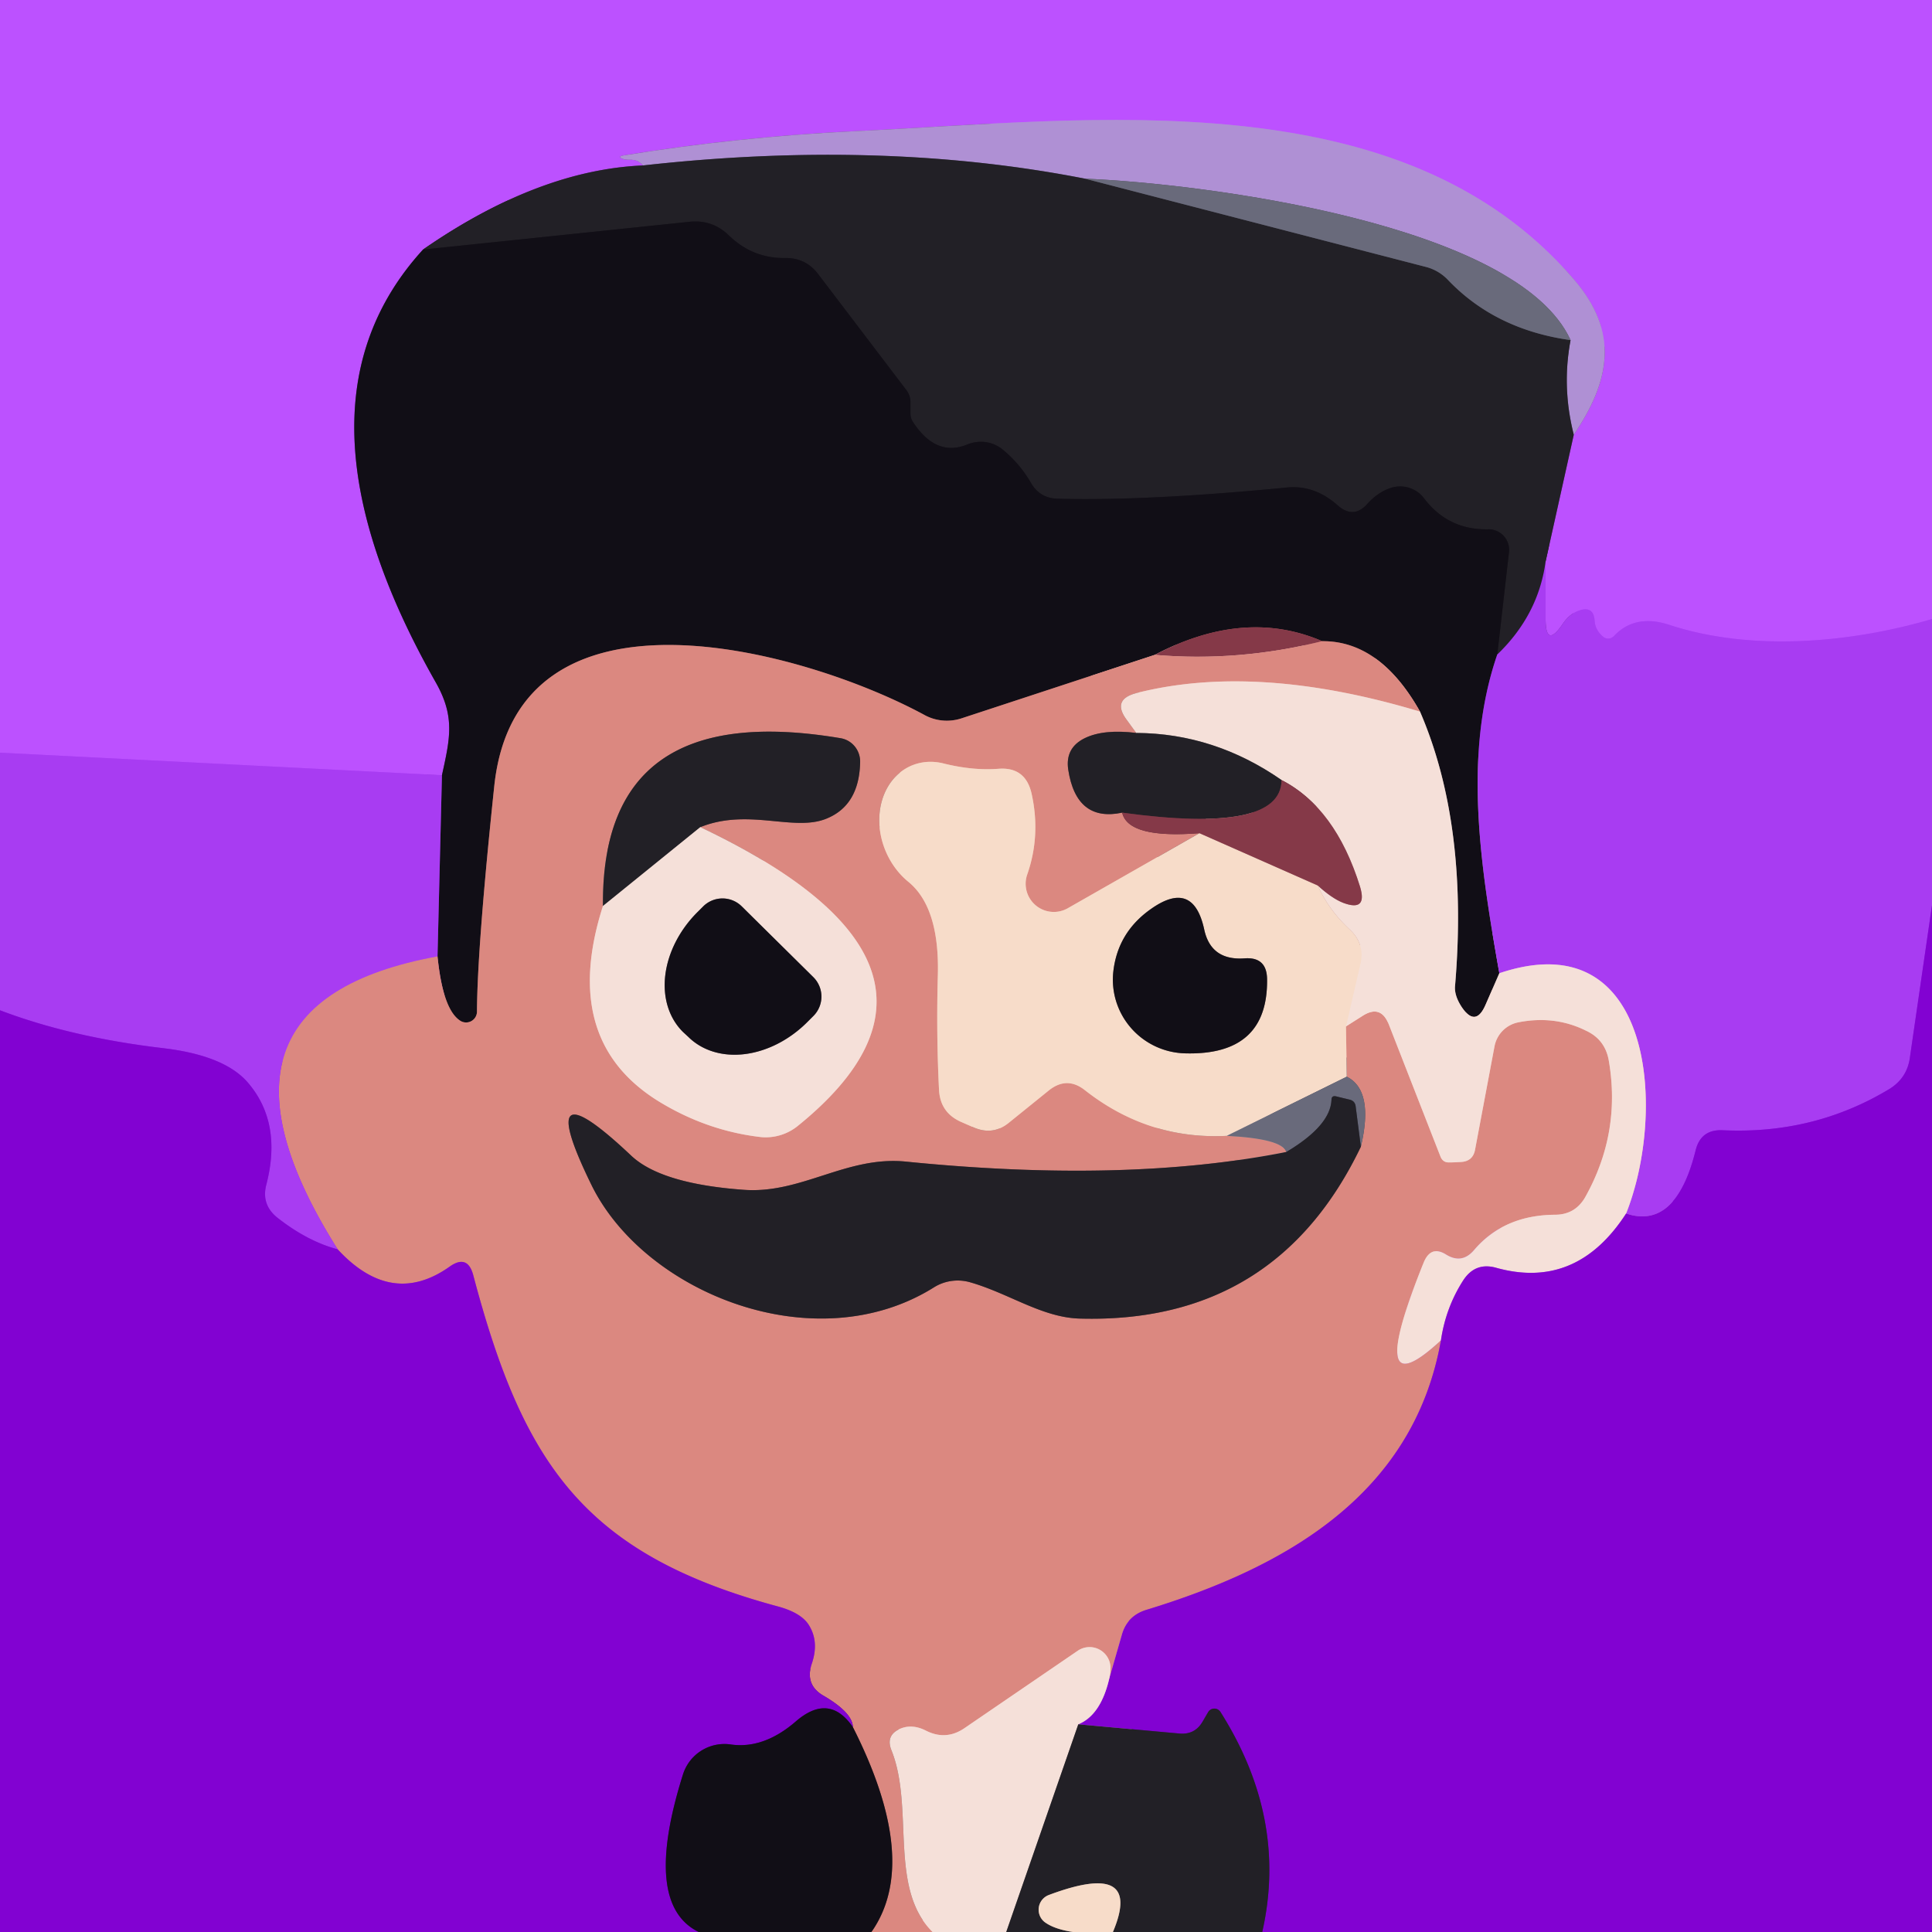 <?xml version="1.0" encoding="UTF-8" standalone="no"?>
<!DOCTYPE svg PUBLIC "-//W3C//DTD SVG 1.1//EN" "http://www.w3.org/Graphics/SVG/1.1/DTD/svg11.dtd">
<svg xmlns="http://www.w3.org/2000/svg" version="1.1" viewBox="0.00 0.00 48.00 48.00">
<g stroke-width="2.00" fill="none" stroke-linecap="butt">
<path stroke="#b247f9" vector-effect="non-scaling-stroke" d="
  M 48.00 15.38
  C 45.99 15.97 43.52 16.20 41.46 15.52
  Q 40.62 15.25 40.10 15.80
  A 0.20 0.19 -48.2 0 1 39.83 15.82
  Q 39.64 15.66 39.62 15.44
  Q 39.60 15.04 39.23 15.17
  Q 39.00 15.25 38.84 15.48
  Q 38.40 16.14 38.40 15.37
  L 38.40 13.95"
/>
<path stroke="#6f3993" vector-effect="non-scaling-stroke" d="
  M 38.40 13.95
  L 39.10 10.80"
/>
<path stroke="#b671ea" vector-effect="non-scaling-stroke" d="
  M 39.10 10.80
  C 40.00 9.47 40.24 8.26 39.10 6.94
  C 34.81 1.95 27.15 2.98 21.22 3.26
  Q 18.34 3.40 15.50 3.86
  Q 15.32 3.89 15.48 3.95
  Q 15.54 3.97 15.61 3.97
  Q 15.78 3.96 15.87 4.02
  Q 15.93 4.06 15.98 4.11"
/>
<path stroke="#6f3993" vector-effect="non-scaling-stroke" d="
  M 15.98 4.11
  Q 13.37 4.22 10.51 6.20"
/>
<path stroke="#67308b" vector-effect="non-scaling-stroke" d="
  M 10.51 6.20
  Q 6.94 10.11 10.83 16.96
  C 11.31 17.81 11.18 18.35 10.98 19.26"
/>
<path stroke="#b247f9" vector-effect="non-scaling-stroke" d="
  M 10.98 19.26
  L 0.00 18.70"
/>
<path stroke="#69587d" vector-effect="non-scaling-stroke" d="
  M 39.10 10.80
  Q 38.80 9.62 39.02 8.45"
/>
<path stroke="#8c7da8" vector-effect="non-scaling-stroke" d="
  M 39.02 8.45
  C 37.70 5.56 29.92 4.56 26.96 4.44"
/>
<path stroke="#69587d" vector-effect="non-scaling-stroke" d="
  M 26.96 4.44
  Q 21.91 3.45 15.98 4.11"
/>
<path stroke="#464551" vector-effect="non-scaling-stroke" d="
  M 26.96 4.44
  L 35.42 6.63
  A 1.16 1.14 74.8 0 1 35.97 6.95
  Q 37.15 8.19 39.02 8.45"
/>
<path stroke="#652e8c" vector-effect="non-scaling-stroke" d="
  M 38.40 13.95
  Q 38.22 15.28 37.20 16.26"
/>
<path stroke="#1a171e" vector-effect="non-scaling-stroke" d="
  M 37.20 16.26
  L 37.49 13.72
  A 0.51 0.51 0.0 0 0 36.97 13.15
  Q 35.98 13.17 35.38 12.38
  A 0.75 0.74 -28.4 0 0 34.53 12.13
  Q 34.22 12.24 33.97 12.52
  Q 33.63 12.90 33.24 12.56
  Q 32.67 12.05 31.99 12.11
  Q 28.49 12.45 26.28 12.39
  Q 25.83 12.38 25.61 11.99
  Q 25.33 11.51 24.90 11.16
  A 0.87 0.85 -36.5 0 0 24.04 11.04
  Q 23.27 11.36 22.70 10.51
  Q 22.62 10.40 22.62 10.27
  Q 22.62 10.13 22.62 9.99
  Q 22.62 9.82 22.51 9.68
  L 20.32 6.80
  Q 20.01 6.40 19.50 6.41
  Q 18.70 6.42 18.11 5.85
  Q 17.70 5.45 17.13 5.51
  L 10.51 6.20"
/>
<path stroke="#5d2584" vector-effect="non-scaling-stroke" d="
  M 37.20 16.26
  C 36.33 18.78 36.80 21.61 37.25 24.18"
/>
<path stroke="#837778" vector-effect="non-scaling-stroke" d="
  M 37.25 24.18
  L 36.91 24.96
  Q 36.66 25.54 36.31 25.01
  Q 36.13 24.73 36.15 24.50
  Q 36.49 20.48 35.28 17.68"
/>
<path stroke="#764b4b" vector-effect="non-scaling-stroke" d="
  M 35.28 17.68
  Q 34.29 15.92 32.85 15.93"
/>
<path stroke="#4b242f" vector-effect="non-scaling-stroke" d="
  M 32.85 15.93
  Q 30.92 15.10 28.69 16.27"
/>
<path stroke="#764b4b" vector-effect="non-scaling-stroke" d="
  M 28.69 16.27
  L 23.88 17.85
  A 1.17 1.15 -39.5 0 1 22.98 17.77
  C 20.02 16.16 12.85 14.14 12.28 19.53
  Q 11.86 23.52 11.85 25.13
  A 0.27 0.27 0.0 0 1 11.42 25.35
  Q 11.00 25.06 10.87 23.76"
/>
<path stroke="#5d2584" vector-effect="non-scaling-stroke" d="
  M 10.87 23.76
  L 10.98 19.26"
/>
<path stroke="#951fe2" vector-effect="non-scaling-stroke" d="
  M 48.00 22.49
  L 47.45 26.28
  Q 47.38 26.78 46.95 27.05
  Q 45.07 28.19 42.79 28.08
  Q 42.26 28.06 42.13 28.57
  Q 41.64 30.56 40.40 30.15"
/>
<path stroke="#cf8ee6" vector-effect="non-scaling-stroke" d="
  M 40.40 30.15
  C 41.40 27.64 41.11 22.88 37.25 24.18"
/>
<path stroke="#b06164" vector-effect="non-scaling-stroke" d="
  M 32.85 15.93
  Q 30.76 16.45 28.69 16.27"
/>
<path stroke="#e8b4ad" vector-effect="non-scaling-stroke" d="
  M 35.28 17.68
  Q 31.22 16.46 28.23 17.22
  Q 27.62 17.38 27.99 17.88
  L 28.23 18.21"
/>
<path stroke="#7f5453" vector-effect="non-scaling-stroke" d="
  M 28.23 18.21
  Q 27.42 18.11 26.95 18.34
  Q 26.46 18.58 26.54 19.12
  Q 26.74 20.43 27.88 20.19"
/>
<path stroke="#b06164" vector-effect="non-scaling-stroke" d="
  M 27.88 20.19
  Q 28.03 20.84 29.80 20.70"
/>
<path stroke="#e9b2a5" vector-effect="non-scaling-stroke" d="
  M 29.80 20.70
  L 26.52 22.57
  A 0.70 0.70 0.0 0 1 25.52 21.73
  Q 25.86 20.76 25.63 19.72
  Q 25.48 19.05 24.81 19.10
  Q 24.18 19.15 23.45 18.97
  A 1.71 1.42 67.0 0 0 22.57 21.91
  Q 23.35 22.55 23.30 24.25
  Q 23.26 25.68 23.33 27.08
  Q 23.36 27.64 23.87 27.87
  L 24.19 28.01
  Q 24.67 28.22 25.07 27.89
  L 26.06 27.09
  Q 26.51 26.73 26.96 27.09
  Q 28.53 28.32 30.48 28.22"
/>
<path stroke="#a2797e" vector-effect="non-scaling-stroke" d="
  M 30.48 28.22
  Q 31.85 28.29 31.96 28.62"
/>
<path stroke="#7f5453" vector-effect="non-scaling-stroke" d="
  M 31.96 28.62
  Q 27.98 29.41 22.51 28.86
  C 21.03 28.71 19.91 29.67 18.47 29.56
  Q 16.42 29.41 15.68 28.71
  Q 13.19 26.36 14.69 29.43
  C 16.00 32.12 20.25 33.84 23.21 31.98
  A 1.12 1.11 36.9 0 1 24.11 31.86
  C 25.08 32.14 25.90 32.74 26.84 32.76
  Q 31.70 32.89 33.81 28.49"
/>
<path stroke="#a2797e" vector-effect="non-scaling-stroke" d="
  M 33.81 28.49
  Q 34.14 27.09 33.46 26.75"
/>
<path stroke="#e9b2a5" vector-effect="non-scaling-stroke" d="
  M 33.46 26.75
  L 33.44 25.50"
/>
<path stroke="#e8b4ad" vector-effect="non-scaling-stroke" d="
  M 33.44 25.50
  L 33.85 25.24
  Q 34.30 24.95 34.50 25.44
  L 35.79 28.74
  Q 35.85 28.88 35.99 28.88
  Q 36.13 28.88 36.28 28.87
  Q 36.60 28.86 36.65 28.55
  L 37.13 26.00
  A 0.75 0.75 0.0 0 1 37.72 25.40
  Q 38.63 25.22 39.41 25.61
  Q 39.88 25.83 39.97 26.35
  Q 40.28 28.15 39.38 29.75
  Q 39.13 30.18 38.63 30.18
  Q 37.36 30.19 36.62 31.06
  Q 36.32 31.41 35.93 31.17
  Q 35.55 30.93 35.37 31.37
  Q 33.87 35.09 35.80 33.30"
/>
<path stroke="#af45a9" vector-effect="non-scaling-stroke" d="
  M 35.80 33.30
  C 35.11 37.19 31.85 38.97 28.47 40.00
  Q 28.00 40.15 27.87 40.62
  L 27.56 41.70"
/>
<path stroke="#e8b4ad" vector-effect="non-scaling-stroke" d="
  M 27.56 41.70
  Q 27.59 41.57 27.59 41.45
  A 0.52 0.52 0.0 0 0 26.78 41.01
  L 23.97 42.93
  Q 23.51 43.25 23.01 43.00
  Q 22.68 42.83 22.39 42.94
  Q 21.99 43.10 22.15 43.49
  C 22.72 44.92 22.07 46.91 23.17 48.00"
/>
<path stroke="#764b4b" vector-effect="non-scaling-stroke" d="
  M 21.65 48.00
  Q 22.88 46.25 21.19 42.91"
/>
<path stroke="#af45a9" vector-effect="non-scaling-stroke" d="
  M 21.19 42.91
  Q 21.18 42.55 20.46 42.13
  Q 19.99 41.86 20.17 41.33
  Q 20.36 40.77 20.08 40.35
  Q 19.88 40.06 19.32 39.91
  C 14.51 38.61 13.00 36.37 11.76 31.69
  Q 11.62 31.15 11.17 31.47
  Q 9.73 32.49 8.39 31.04"
/>
<path stroke="#c262b9" vector-effect="non-scaling-stroke" d="
  M 8.39 31.04
  Q 4.53 24.92 10.87 23.76"
/>
<path stroke="#e8b4ad" vector-effect="non-scaling-stroke" d="
  M 14.98 22.51
  Q 13.89 25.91 16.46 27.42
  Q 17.61 28.10 18.90 28.25
  A 1.27 1.26 -60.8 0 0 19.80 27.99
  Q 24.72 24.03 17.40 20.55"
/>
<path stroke="#7f5453" vector-effect="non-scaling-stroke" d="
  M 17.40 20.55
  C 18.59 20.07 19.72 20.67 20.53 20.34
  Q 21.35 20.01 21.37 18.93
  A 0.59 0.58 -84.9 0 0 20.88 18.34
  Q 14.93 17.34 14.98 22.51"
/>
<path stroke="#8c8080" vector-effect="non-scaling-stroke" d="
  M 17.40 20.55
  L 14.98 22.51"
/>
<path stroke="#bc71d6" vector-effect="non-scaling-stroke" d="
  M 40.40 30.15
  Q 39.17 32.05 37.18 31.50
  Q 36.66 31.35 36.36 31.80
  Q 35.92 32.48 35.80 33.30"
/>
<path stroke="#f6ded1" vector-effect="non-scaling-stroke" d="
  M 33.44 25.50
  L 33.80 23.94
  Q 33.91 23.45 33.54 23.10
  Q 33.01 22.61 32.74 22.00"
/>
<path stroke="#bd8d91" vector-effect="non-scaling-stroke" d="
  M 32.74 22.00
  Q 33.09 22.32 33.37 22.43
  Q 33.98 22.66 33.79 22.03
  Q 33.18 20.07 31.84 19.38"
/>
<path stroke="#8c8080" vector-effect="non-scaling-stroke" d="
  M 31.84 19.38
  Q 30.17 18.22 28.23 18.21"
/>
<path stroke="#542d37" vector-effect="non-scaling-stroke" d="
  M 31.84 19.38
  Q 31.83 20.73 27.88 20.19"
/>
<path stroke="#951fe2" vector-effect="non-scaling-stroke" d="
  M 8.39 31.04
  Q 7.64 30.84 6.90 30.26
  Q 6.48 29.93 6.62 29.42
  Q 7.01 27.90 6.17 26.91
  Q 5.59 26.22 4.04 26.04
  Q 1.76 25.77 0.00 25.10"
/>
<path stroke="#be8b89" vector-effect="non-scaling-stroke" d="
  M 29.80 20.70
  L 32.74 22.00"
/>
<path stroke="#b0a3a2" vector-effect="non-scaling-stroke" d="
  M 33.46 26.75
  L 30.48 28.22"
/>
<path stroke="#847570" vector-effect="non-scaling-stroke" d="
  M 27.66 24.14
  A 1.84 1.83 3.9 0 0 29.44 26.17
  Q 31.51 26.23 31.48 24.32
  Q 31.47 23.77 30.92 23.81
  Q 30.09 23.87 29.92 23.10
  Q 29.65 21.84 28.60 22.58
  Q 27.77 23.16 27.66 24.14"
/>
<path stroke="#837778" vector-effect="non-scaling-stroke" d="
  M 20.21 24.28
  L 18.43 22.52
  A 0.68 0.68 0.0 0 0 17.47 22.52
  L 17.32 22.67
  A 2.35 1.84 -45.2 0 0 16.97 25.64
  L 17.10 25.76
  A 2.35 1.84 -45.2 0 0 20.06 25.39
  L 20.21 25.24
  A 0.68 0.68 0.0 0 0 20.21 24.28"
/>
<path stroke="#52117c" vector-effect="non-scaling-stroke" d="
  M 31.36 48.00
  Q 32.00 45.18 30.32 42.53
  A 0.18 0.18 0.0 0 0 30.02 42.53
  Q 29.95 42.65 29.88 42.77
  Q 29.69 43.10 29.31 43.07
  L 26.79 42.84"
/>
<path stroke="#bc71d6" vector-effect="non-scaling-stroke" d="
  M 26.79 42.84
  Q 27.35 42.61 27.56 41.70"
/>
<path stroke="#4a0874" vector-effect="non-scaling-stroke" d="
  M 21.19 42.91
  Q 20.60 42.05 19.77 42.77
  Q 18.97 43.46 18.15 43.34
  A 1.08 1.08 0.0 0 0 16.97 44.08
  Q 15.95 47.31 17.36 48.00"
/>
<path stroke="#464551" vector-effect="non-scaling-stroke" d="
  M 33.81 28.49
  L 33.68 27.48
  Q 33.66 27.35 33.53 27.32
  Q 33.36 27.28 33.20 27.24
  Q 33.08 27.21 33.08 27.33
  Q 33.05 27.97 31.96 28.62"
/>
<path stroke="#8c8080" vector-effect="non-scaling-stroke" d="
  M 26.79 42.84
  L 25.00 48.00"
/>
<path stroke="#8d7e78" vector-effect="non-scaling-stroke" d="
  M 27.65 48.00
  Q 28.41 46.20 26.06 47.08
  A 0.39 0.39 0.0 0 0 25.95 47.75
  Q 26.19 47.93 26.66 48.00"
/>
</g>
<path fill="#bc51ff" d="
  M 0.00 0.00
  L 48.00 0.00
  L 48.00 15.38
  C 45.99 15.97 43.52 16.20 41.46 15.52
  Q 40.62 15.25 40.10 15.80
  A 0.20 0.19 -48.2 0 1 39.83 15.82
  Q 39.64 15.66 39.62 15.44
  Q 39.60 15.04 39.23 15.17
  Q 39.00 15.25 38.84 15.48
  Q 38.40 16.14 38.40 15.37
  L 38.40 13.95
  L 39.10 10.80
  C 40.00 9.47 40.24 8.26 39.10 6.94
  C 34.81 1.95 27.15 2.98 21.22 3.26
  Q 18.34 3.40 15.50 3.86
  Q 15.32 3.89 15.48 3.95
  Q 15.54 3.97 15.61 3.97
  Q 15.78 3.96 15.87 4.02
  Q 15.93 4.06 15.98 4.11
  Q 13.37 4.22 10.51 6.20
  Q 6.94 10.11 10.83 16.96
  C 11.31 17.81 11.18 18.35 10.98 19.26
  L 0.00 18.70
  L 0.00 0.00
  Z"
/>
<path fill="#af90d4" d="
  M 39.10 10.80
  Q 38.80 9.62 39.02 8.45
  C 37.70 5.56 29.92 4.56 26.96 4.44
  Q 21.91 3.45 15.98 4.11
  Q 15.93 4.06 15.87 4.02
  Q 15.78 3.96 15.61 3.97
  Q 15.54 3.97 15.48 3.95
  Q 15.32 3.89 15.50 3.86
  Q 18.34 3.40 21.22 3.26
  C 27.15 2.98 34.81 1.95 39.10 6.94
  C 40.24 8.26 40.00 9.47 39.10 10.80
  Z"
/>
<path fill="#222026" d="
  M 15.98 4.11
  Q 21.91 3.45 26.96 4.44
  L 35.42 6.63
  A 1.16 1.14 74.8 0 1 35.97 6.95
  Q 37.15 8.19 39.02 8.45
  Q 38.80 9.62 39.10 10.80
  L 38.40 13.95
  Q 38.22 15.28 37.20 16.26
  L 37.49 13.72
  A 0.51 0.51 0.0 0 0 36.97 13.15
  Q 35.98 13.17 35.38 12.38
  A 0.75 0.74 -28.4 0 0 34.53 12.13
  Q 34.22 12.24 33.97 12.52
  Q 33.63 12.90 33.24 12.56
  Q 32.67 12.05 31.99 12.11
  Q 28.49 12.45 26.28 12.39
  Q 25.83 12.38 25.61 11.99
  Q 25.33 11.51 24.90 11.16
  A 0.87 0.85 -36.5 0 0 24.04 11.04
  Q 23.27 11.36 22.70 10.51
  Q 22.62 10.40 22.62 10.27
  Q 22.62 10.13 22.62 9.99
  Q 22.62 9.82 22.51 9.68
  L 20.32 6.80
  Q 20.01 6.40 19.50 6.41
  Q 18.70 6.42 18.11 5.85
  Q 17.70 5.45 17.13 5.51
  L 10.51 6.20
  Q 13.37 4.22 15.98 4.11
  Z"
/>
<path fill="#696a7b" d="
  M 26.96 4.44
  C 29.92 4.56 37.70 5.56 39.02 8.45
  Q 37.15 8.19 35.97 6.95
  A 1.16 1.14 74.8 0 0 35.42 6.63
  L 26.96 4.44
  Z"
/>
<path fill="#110e16" d="
  M 37.20 16.26
  C 36.33 18.78 36.80 21.61 37.25 24.18
  L 36.91 24.96
  Q 36.66 25.54 36.31 25.01
  Q 36.13 24.73 36.15 24.50
  Q 36.49 20.48 35.28 17.68
  Q 34.29 15.92 32.85 15.93
  Q 30.92 15.10 28.69 16.27
  L 23.88 17.85
  A 1.17 1.15 -39.5 0 1 22.98 17.77
  C 20.02 16.16 12.85 14.14 12.28 19.53
  Q 11.86 23.52 11.85 25.13
  A 0.27 0.27 0.0 0 1 11.42 25.35
  Q 11.00 25.06 10.87 23.76
  L 10.98 19.26
  C 11.18 18.35 11.31 17.81 10.83 16.96
  Q 6.94 10.11 10.51 6.20
  L 17.13 5.51
  Q 17.70 5.45 18.11 5.85
  Q 18.70 6.42 19.50 6.41
  Q 20.01 6.40 20.32 6.80
  L 22.51 9.68
  Q 22.62 9.82 22.62 9.99
  Q 22.62 10.13 22.62 10.27
  Q 22.62 10.40 22.70 10.51
  Q 23.27 11.36 24.04 11.04
  A 0.87 0.85 -36.5 0 1 24.90 11.16
  Q 25.33 11.51 25.61 11.99
  Q 25.83 12.38 26.28 12.39
  Q 28.49 12.45 31.99 12.11
  Q 32.67 12.05 33.24 12.56
  Q 33.63 12.90 33.97 12.52
  Q 34.22 12.24 34.53 12.13
  A 0.75 0.74 -28.4 0 1 35.38 12.38
  Q 35.98 13.17 36.97 13.15
  A 0.51 0.51 0.0 0 1 37.49 13.72
  L 37.20 16.26
  Z"
/>
<path fill="#a83cf2" d="
  M 38.40 13.95
  L 38.40 15.37
  Q 38.40 16.14 38.84 15.48
  Q 39.00 15.25 39.23 15.17
  Q 39.60 15.04 39.62 15.44
  Q 39.64 15.66 39.83 15.82
  A 0.20 0.19 -48.2 0 0 40.10 15.80
  Q 40.62 15.25 41.46 15.52
  C 43.52 16.20 45.99 15.97 48.00 15.38
  L 48.00 22.49
  L 47.45 26.28
  Q 47.38 26.78 46.95 27.05
  Q 45.07 28.19 42.79 28.08
  Q 42.26 28.06 42.13 28.57
  Q 41.64 30.56 40.40 30.15
  C 41.40 27.64 41.11 22.88 37.25 24.18
  C 36.80 21.61 36.33 18.78 37.20 16.26
  Q 38.22 15.28 38.40 13.95
  Z"
/>
<path fill="#853948" d="
  M 32.85 15.93
  Q 30.76 16.45 28.69 16.27
  Q 30.92 15.10 32.85 15.93
  Z"
/>
<path fill="#db8880" d="
  M 32.85 15.93
  Q 34.29 15.92 35.28 17.68
  Q 31.22 16.46 28.23 17.22
  Q 27.62 17.38 27.99 17.88
  L 28.23 18.21
  Q 27.42 18.11 26.95 18.34
  Q 26.46 18.58 26.54 19.12
  Q 26.74 20.43 27.88 20.19
  Q 28.03 20.84 29.80 20.70
  L 26.52 22.57
  A 0.70 0.70 0.0 0 1 25.52 21.73
  Q 25.86 20.76 25.63 19.72
  Q 25.48 19.05 24.81 19.10
  Q 24.18 19.15 23.45 18.97
  A 1.71 1.42 67.0 0 0 22.57 21.91
  Q 23.35 22.55 23.30 24.25
  Q 23.26 25.68 23.33 27.08
  Q 23.36 27.64 23.87 27.87
  L 24.19 28.01
  Q 24.67 28.22 25.07 27.89
  L 26.06 27.09
  Q 26.51 26.73 26.96 27.09
  Q 28.53 28.32 30.48 28.22
  Q 31.85 28.29 31.96 28.62
  Q 27.98 29.41 22.51 28.86
  C 21.03 28.71 19.91 29.67 18.47 29.56
  Q 16.42 29.41 15.68 28.71
  Q 13.19 26.36 14.69 29.43
  C 16.00 32.12 20.25 33.84 23.21 31.98
  A 1.12 1.11 36.9 0 1 24.11 31.86
  C 25.08 32.14 25.90 32.74 26.84 32.76
  Q 31.70 32.89 33.81 28.49
  Q 34.14 27.09 33.46 26.75
  L 33.44 25.50
  L 33.85 25.24
  Q 34.30 24.95 34.50 25.44
  L 35.79 28.74
  Q 35.85 28.88 35.99 28.88
  Q 36.13 28.88 36.28 28.87
  Q 36.60 28.86 36.65 28.55
  L 37.13 26.00
  A 0.75 0.75 0.0 0 1 37.72 25.40
  Q 38.63 25.22 39.41 25.61
  Q 39.88 25.83 39.97 26.35
  Q 40.28 28.15 39.38 29.75
  Q 39.13 30.18 38.63 30.18
  Q 37.36 30.19 36.62 31.06
  Q 36.32 31.41 35.93 31.17
  Q 35.55 30.93 35.37 31.37
  Q 33.87 35.09 35.80 33.30
  C 35.11 37.19 31.85 38.97 28.47 40.00
  Q 28.00 40.15 27.87 40.62
  L 27.56 41.70
  Q 27.59 41.57 27.59 41.45
  A 0.52 0.52 0.0 0 0 26.78 41.01
  L 23.97 42.93
  Q 23.51 43.25 23.01 43.00
  Q 22.68 42.83 22.39 42.94
  Q 21.99 43.10 22.15 43.49
  C 22.72 44.92 22.07 46.91 23.17 48.00
  L 21.65 48.00
  Q 22.88 46.25 21.19 42.91
  Q 21.18 42.55 20.46 42.13
  Q 19.99 41.86 20.17 41.33
  Q 20.36 40.77 20.08 40.35
  Q 19.88 40.06 19.32 39.91
  C 14.51 38.61 13.00 36.37 11.76 31.69
  Q 11.62 31.15 11.17 31.47
  Q 9.73 32.49 8.39 31.04
  Q 4.53 24.92 10.87 23.76
  Q 11.00 25.06 11.42 25.35
  A 0.27 0.27 0.0 0 0 11.85 25.13
  Q 11.86 23.52 12.28 19.53
  C 12.85 14.14 20.02 16.16 22.98 17.77
  A 1.17 1.15 -39.5 0 0 23.88 17.85
  L 28.69 16.27
  Q 30.76 16.45 32.85 15.93
  Z
  M 14.98 22.51
  Q 13.89 25.91 16.46 27.42
  Q 17.61 28.10 18.90 28.25
  A 1.27 1.26 -60.8 0 0 19.80 27.99
  Q 24.72 24.03 17.40 20.55
  C 18.59 20.07 19.72 20.67 20.53 20.34
  Q 21.35 20.01 21.37 18.93
  A 0.59 0.58 -84.9 0 0 20.88 18.34
  Q 14.93 17.34 14.98 22.51
  Z"
/>
<path fill="#f5e0d9" d="
  M 35.28 17.68
  Q 36.49 20.48 36.15 24.50
  Q 36.13 24.73 36.31 25.01
  Q 36.66 25.54 36.91 24.96
  L 37.25 24.18
  C 41.11 22.88 41.40 27.64 40.40 30.15
  Q 39.17 32.05 37.18 31.50
  Q 36.66 31.35 36.36 31.80
  Q 35.92 32.48 35.80 33.30
  Q 33.87 35.09 35.37 31.37
  Q 35.55 30.93 35.93 31.17
  Q 36.32 31.41 36.62 31.06
  Q 37.36 30.19 38.63 30.18
  Q 39.13 30.18 39.38 29.75
  Q 40.28 28.15 39.97 26.35
  Q 39.88 25.83 39.41 25.61
  Q 38.63 25.22 37.72 25.40
  A 0.75 0.75 0.0 0 0 37.13 26.00
  L 36.65 28.55
  Q 36.60 28.86 36.28 28.87
  Q 36.13 28.88 35.99 28.88
  Q 35.85 28.88 35.79 28.74
  L 34.50 25.44
  Q 34.30 24.95 33.85 25.24
  L 33.44 25.50
  L 33.80 23.94
  Q 33.91 23.45 33.54 23.10
  Q 33.01 22.61 32.74 22.00
  Q 33.09 22.32 33.37 22.43
  Q 33.98 22.66 33.79 22.03
  Q 33.18 20.07 31.84 19.38
  Q 30.17 18.22 28.23 18.21
  L 27.99 17.88
  Q 27.62 17.38 28.23 17.22
  Q 31.22 16.46 35.28 17.68
  Z"
/>
<path fill="#222026" d="
  M 17.40 20.55
  L 14.98 22.51
  Q 14.93 17.34 20.88 18.34
  A 0.59 0.58 -84.9 0 1 21.37 18.93
  Q 21.35 20.01 20.53 20.34
  C 19.72 20.67 18.59 20.07 17.40 20.55
  Z"
/>
<path fill="#222026" d="
  M 28.23 18.21
  Q 30.17 18.22 31.84 19.38
  Q 31.83 20.73 27.88 20.19
  Q 26.74 20.43 26.54 19.12
  Q 26.46 18.58 26.95 18.34
  Q 27.42 18.11 28.23 18.21
  Z"
/>
<path fill="#a83cf2" d="
  M 0.00 18.70
  L 10.98 19.26
  L 10.87 23.76
  Q 4.53 24.92 8.39 31.04
  Q 7.64 30.84 6.90 30.26
  Q 6.48 29.93 6.62 29.42
  Q 7.01 27.90 6.17 26.91
  Q 5.59 26.22 4.04 26.04
  Q 1.76 25.77 0.00 25.10
  L 0.00 18.70
  Z"
/>
<path fill="#f7dcc9" d="
  M 29.80 20.70
  L 32.74 22.00
  Q 33.01 22.61 33.54 23.10
  Q 33.91 23.45 33.80 23.94
  L 33.44 25.50
  L 33.46 26.75
  L 30.48 28.22
  Q 28.53 28.32 26.96 27.09
  Q 26.51 26.73 26.06 27.09
  L 25.07 27.89
  Q 24.67 28.22 24.19 28.01
  L 23.87 27.87
  Q 23.36 27.64 23.33 27.08
  Q 23.26 25.68 23.30 24.25
  Q 23.35 22.55 22.57 21.91
  A 1.71 1.42 67.0 0 1 23.45 18.97
  Q 24.18 19.15 24.81 19.10
  Q 25.48 19.05 25.63 19.72
  Q 25.86 20.76 25.52 21.73
  A 0.70 0.70 0.0 0 0 26.52 22.57
  L 29.80 20.70
  Z
  M 27.66 24.14
  A 1.84 1.83 3.9 0 0 29.44 26.17
  Q 31.51 26.23 31.48 24.32
  Q 31.47 23.77 30.92 23.81
  Q 30.09 23.87 29.92 23.10
  Q 29.65 21.84 28.60 22.58
  Q 27.77 23.16 27.66 24.14
  Z"
/>
<path fill="#853948" d="
  M 31.84 19.38
  Q 33.18 20.07 33.79 22.03
  Q 33.98 22.66 33.37 22.43
  Q 33.09 22.32 32.74 22.00
  L 29.80 20.70
  Q 28.03 20.84 27.88 20.19
  Q 31.83 20.73 31.84 19.38
  Z"
/>
<path fill="#f5e0d9" d="
  M 17.40 20.55
  Q 24.72 24.03 19.80 27.99
  A 1.27 1.26 -60.8 0 1 18.90 28.25
  Q 17.61 28.10 16.46 27.42
  Q 13.89 25.91 14.98 22.51
  L 17.40 20.55
  Z
  M 20.21 24.28
  L 18.43 22.52
  A 0.68 0.68 0.0 0 0 17.47 22.52
  L 17.32 22.67
  A 2.35 1.84 -45.2 0 0 16.97 25.64
  L 17.10 25.76
  A 2.35 1.84 -45.2 0 0 20.06 25.39
  L 20.21 25.24
  A 0.68 0.68 0.0 0 0 20.21 24.28
  Z"
/>
<path fill="#110e16" d="
  M 27.66 24.14
  Q 27.77 23.16 28.60 22.58
  Q 29.65 21.84 29.92 23.10
  Q 30.09 23.87 30.92 23.81
  Q 31.47 23.77 31.48 24.32
  Q 31.51 26.23 29.44 26.17
  A 1.84 1.83 3.9 0 1 27.66 24.14
  Z"
/>
<path fill="#110e16" d="
  M 20.21 24.28
  A 0.68 0.68 0.0 0 1 20.21 25.24
  L 20.06 25.39
  A 2.35 1.84 -45.2 0 1 17.10 25.76
  L 16.97 25.64
  A 2.35 1.84 -45.2 0 1 17.32 22.67
  L 17.47 22.52
  A 0.68 0.68 0.0 0 1 18.43 22.52
  L 20.21 24.28
  Z"
/>
<path fill="#8202d2" d="
  M 48.00 22.49
  L 48.00 48.00
  L 31.36 48.00
  Q 32.00 45.18 30.32 42.53
  A 0.18 0.18 0.0 0 0 30.02 42.53
  Q 29.95 42.65 29.88 42.77
  Q 29.69 43.10 29.31 43.07
  L 26.79 42.84
  Q 27.35 42.61 27.56 41.70
  L 27.87 40.62
  Q 28.00 40.15 28.47 40.00
  C 31.85 38.97 35.11 37.19 35.80 33.30
  Q 35.92 32.48 36.36 31.80
  Q 36.66 31.35 37.18 31.50
  Q 39.17 32.05 40.40 30.15
  Q 41.64 30.56 42.13 28.57
  Q 42.26 28.06 42.79 28.08
  Q 45.07 28.19 46.95 27.05
  Q 47.38 26.78 47.45 26.28
  L 48.00 22.49
  Z"
/>
<path fill="#8202d2" d="
  M 0.00 25.10
  Q 1.76 25.77 4.04 26.04
  Q 5.59 26.22 6.17 26.91
  Q 7.01 27.90 6.62 29.42
  Q 6.48 29.93 6.90 30.26
  Q 7.64 30.84 8.39 31.04
  Q 9.73 32.49 11.17 31.47
  Q 11.62 31.15 11.76 31.69
  C 13.00 36.37 14.51 38.61 19.32 39.91
  Q 19.88 40.06 20.08 40.35
  Q 20.36 40.77 20.17 41.33
  Q 19.99 41.86 20.46 42.13
  Q 21.18 42.55 21.19 42.91
  Q 20.60 42.05 19.77 42.77
  Q 18.97 43.46 18.15 43.34
  A 1.08 1.08 0.0 0 0 16.97 44.08
  Q 15.95 47.31 17.36 48.00
  L 0.00 48.00
  L 0.00 25.10
  Z"
/>
<path fill="#696a7b" d="
  M 33.46 26.75
  Q 34.14 27.09 33.81 28.49
  L 33.68 27.48
  Q 33.66 27.35 33.53 27.32
  Q 33.36 27.28 33.20 27.24
  Q 33.08 27.21 33.08 27.33
  Q 33.05 27.97 31.96 28.62
  Q 31.85 28.29 30.48 28.22
  L 33.46 26.75
  Z"
/>
<path fill="#222026" d="
  M 33.81 28.49
  Q 31.70 32.89 26.84 32.76
  C 25.90 32.74 25.08 32.14 24.11 31.86
  A 1.12 1.11 36.9 0 0 23.21 31.98
  C 20.25 33.84 16.00 32.12 14.69 29.43
  Q 13.19 26.36 15.68 28.71
  Q 16.42 29.41 18.47 29.56
  C 19.91 29.67 21.03 28.71 22.51 28.86
  Q 27.98 29.41 31.96 28.62
  Q 33.05 27.97 33.08 27.33
  Q 33.08 27.21 33.20 27.24
  Q 33.36 27.28 33.53 27.32
  Q 33.66 27.35 33.68 27.48
  L 33.81 28.49
  Z"
/>
<path fill="#f5e0d9" d="
  M 27.56 41.70
  Q 27.35 42.61 26.79 42.84
  L 25.00 48.00
  L 23.17 48.00
  C 22.07 46.91 22.72 44.92 22.15 43.49
  Q 21.99 43.10 22.39 42.94
  Q 22.68 42.83 23.01 43.00
  Q 23.51 43.25 23.97 42.93
  L 26.78 41.01
  A 0.52 0.52 0.0 0 1 27.59 41.45
  Q 27.59 41.57 27.56 41.70
  Z"
/>
<path fill="#110e16" d="
  M 21.19 42.91
  Q 22.88 46.25 21.65 48.00
  L 17.36 48.00
  Q 15.95 47.31 16.97 44.08
  A 1.08 1.08 0.0 0 1 18.15 43.34
  Q 18.97 43.46 19.77 42.77
  Q 20.60 42.05 21.19 42.91
  Z"
/>
<path fill="#222026" d="
  M 31.36 48.00
  L 27.65 48.00
  Q 28.41 46.20 26.06 47.08
  A 0.39 0.39 0.0 0 0 25.95 47.75
  Q 26.19 47.93 26.66 48.00
  L 25.00 48.00
  L 26.79 42.84
  L 29.31 43.07
  Q 29.69 43.10 29.88 42.77
  Q 29.95 42.65 30.02 42.53
  A 0.18 0.18 0.0 0 1 30.32 42.53
  Q 32.00 45.18 31.36 48.00
  Z"
/>
<path fill="#f7dcc9" d="
  M 27.65 48.00
  L 26.66 48.00
  Q 26.19 47.93 25.95 47.75
  A 0.39 0.39 0.0 0 1 26.06 47.08
  Q 28.41 46.20 27.65 48.00
  Z"
/>
</svg>
